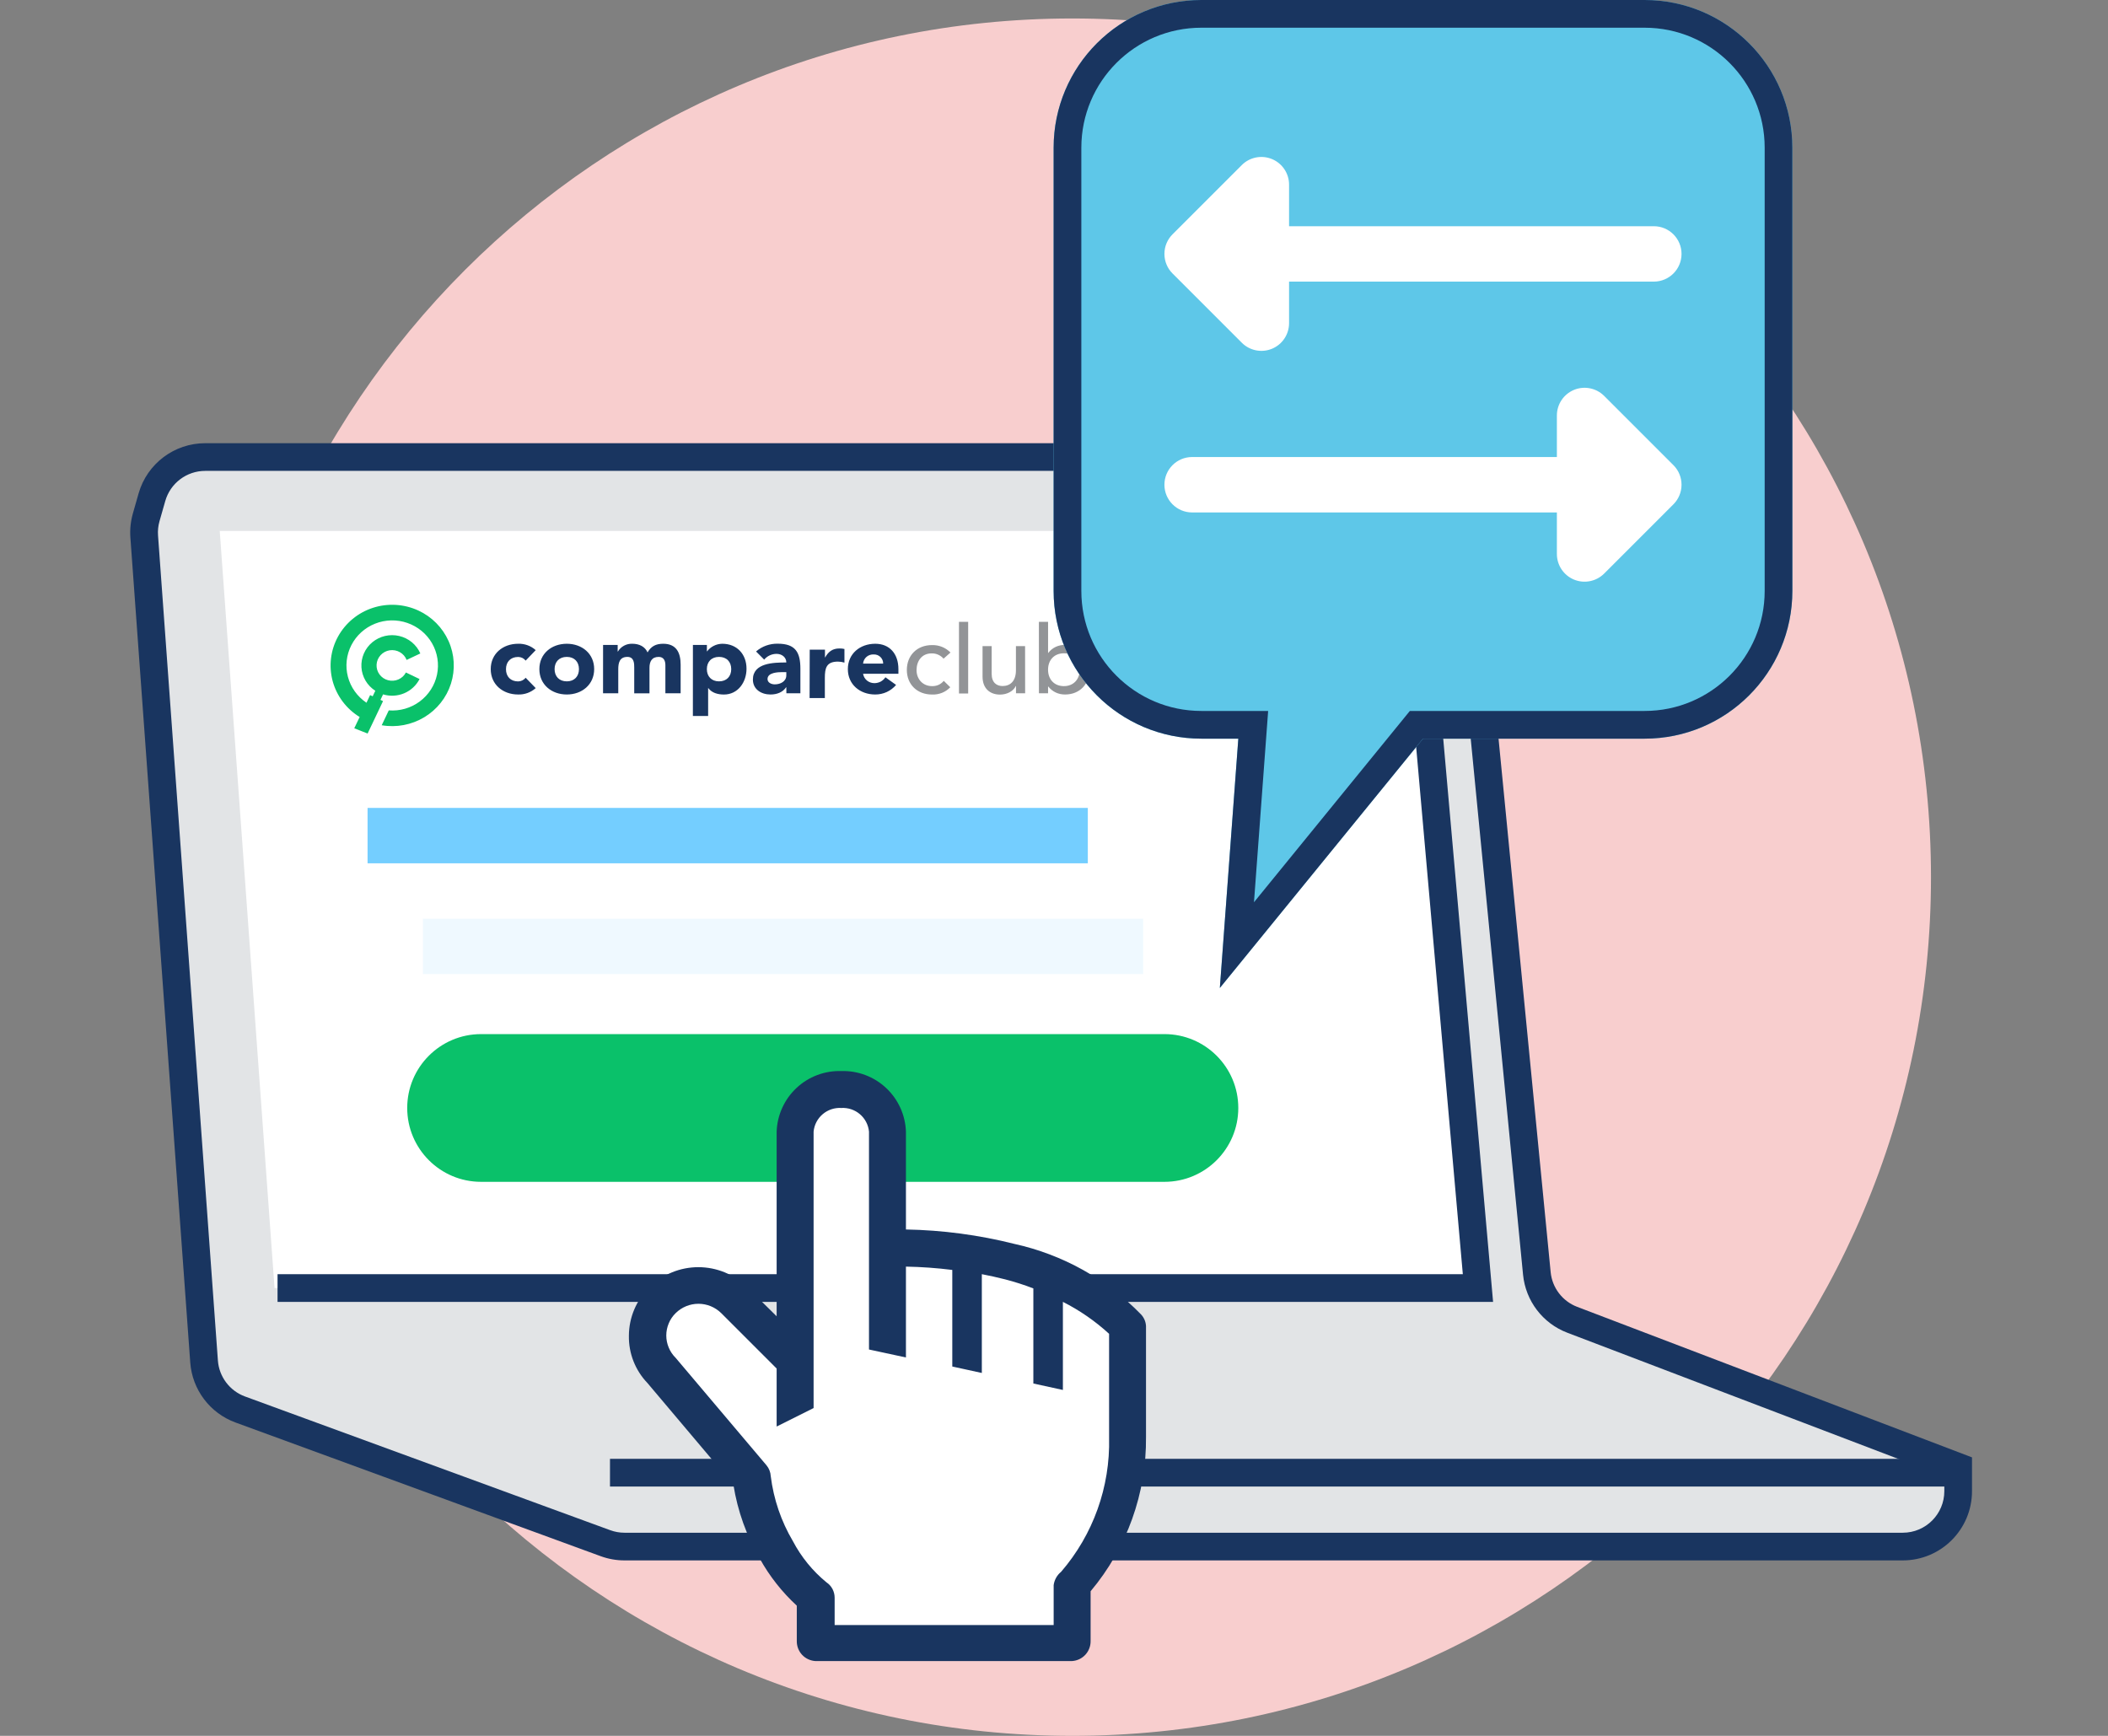<svg width="68" height="56" viewBox="0 0 68 56" fill="none" xmlns="http://www.w3.org/2000/svg">
<rect x="0" y="0" width="68" height="56" fill="#808080" stroke="none"/>
<path d="M62.29 28.298C62.29 43.597 49.887 56 34.588 56C19.288 56 6.886 43.597 6.886 28.298C6.886 12.998 19.288 0.596 34.588 0.596C49.887 0.596 62.29 12.998 62.29 28.298Z" fill="#F8CECE"/>
<path d="M61.381 49.894H20.147C19.937 49.894 19.729 49.857 19.532 49.785L7.752 45.472C7.092 45.231 6.635 44.624 6.584 43.923L4.653 17.309C4.638 17.101 4.66 16.891 4.717 16.689L4.902 16.042C5.121 15.274 5.823 14.745 6.621 14.745H45.384C46.304 14.745 47.074 15.443 47.163 16.359L49.577 41.082C49.643 41.757 50.086 42.337 50.719 42.578L63.168 47.324V48.106C63.168 49.094 62.368 49.894 61.381 49.894Z" fill="#E2E4E6"/>
<path fill-rule="evenodd" clip-rule="evenodd" d="M4.471 15.918C4.745 14.959 5.622 14.298 6.62 14.298H45.383C46.533 14.298 47.495 15.171 47.606 16.315L50.021 41.038C50.07 41.545 50.402 41.979 50.877 42.16L63.613 47.016V48.106C63.613 49.34 62.613 50.34 61.379 50.34H20.145C19.883 50.34 19.623 50.294 19.377 50.204L7.597 45.891C6.772 45.589 6.201 44.832 6.137 43.955L4.206 17.341C4.187 17.08 4.215 16.818 4.286 16.566L4.471 15.918ZM6.62 15.191C6.021 15.191 5.495 15.588 5.331 16.164L5.146 16.812C5.103 16.963 5.086 17.12 5.098 17.277L7.029 43.891C7.067 44.416 7.41 44.871 7.905 45.052L19.684 49.365C19.832 49.419 19.988 49.447 20.145 49.447H61.379C62.12 49.447 62.72 48.846 62.72 48.106V47.631L50.559 42.995C49.767 42.694 49.214 41.969 49.131 41.125L46.717 16.402C46.65 15.715 46.073 15.191 45.383 15.191H6.62Z" fill="#193560"/>
<path d="M8.856 41.553L7.088 17.128H45.511L47.599 41.553H8.856Z" fill="white"/>
<path fill-rule="evenodd" clip-rule="evenodd" d="M47.188 41.106L45.069 17.167L45.959 17.088L48.164 42H8.953V41.106H47.188Z" fill="#193560"/>
<path fill-rule="evenodd" clip-rule="evenodd" d="M19.677 47.063L63.167 47.063L63.167 47.957L19.677 47.957L19.677 47.063Z" fill="#193560"/>
<path d="M13.493 19.695C13.034 19.484 12.51 19.453 12.029 19.609C11.548 19.765 11.146 20.097 10.904 20.536C10.663 20.974 10.601 21.488 10.73 21.97C10.86 22.452 11.172 22.868 11.602 23.131L11.428 23.494L11.858 23.665L12.02 23.325L12.239 22.864L12.356 22.618L12.273 22.579L12.357 22.401C12.581 22.469 12.822 22.456 13.037 22.366C13.253 22.275 13.429 22.112 13.534 21.906L13.094 21.695C13.041 21.796 12.955 21.875 12.85 21.92C12.745 21.966 12.627 21.974 12.516 21.944C12.405 21.915 12.308 21.848 12.241 21.756C12.174 21.665 12.141 21.553 12.148 21.44C12.154 21.327 12.2 21.22 12.277 21.136C12.354 21.052 12.457 20.997 12.571 20.979C12.684 20.962 12.8 20.983 12.9 21.04C12.999 21.096 13.076 21.185 13.117 21.29L13.559 21.081C13.498 20.941 13.404 20.817 13.286 20.719C13.167 20.621 13.027 20.552 12.877 20.517C12.726 20.482 12.569 20.482 12.419 20.517C12.269 20.552 12.129 20.622 12.01 20.72C11.892 20.818 11.799 20.942 11.738 21.082C11.677 21.222 11.65 21.374 11.659 21.526C11.668 21.679 11.714 21.826 11.791 21.958C11.869 22.09 11.977 22.202 12.107 22.285L12.022 22.463L11.939 22.424L11.822 22.671C11.526 22.472 11.313 22.175 11.223 21.833C11.133 21.491 11.173 21.129 11.334 20.814C11.495 20.499 11.767 20.252 12.099 20.12C12.431 19.988 12.801 19.979 13.139 20.096C13.477 20.212 13.761 20.446 13.937 20.753C14.113 21.06 14.17 21.42 14.097 21.766C14.024 22.111 13.825 22.419 13.539 22.631C13.253 22.843 12.898 22.945 12.541 22.918L12.313 23.397C12.787 23.478 13.275 23.386 13.686 23.139C14.097 22.892 14.403 22.507 14.547 22.055C14.691 21.602 14.664 21.114 14.47 20.68C14.276 20.246 13.929 19.896 13.493 19.695V19.695Z" fill="#0AC16A"/>
<path fill-rule="evenodd" clip-rule="evenodd" d="M25.358 22.171H25.365L25.367 22.365H25.819V21.572C25.819 21.052 25.665 20.766 25.092 20.766C24.834 20.76 24.583 20.849 24.389 21.017L24.651 21.28C24.699 21.222 24.76 21.175 24.829 21.143C24.898 21.111 24.974 21.094 25.05 21.094C25.221 21.094 25.365 21.203 25.365 21.372C24.955 21.372 24.287 21.384 24.287 21.923C24.287 22.238 24.556 22.405 24.854 22.405C25.054 22.405 25.25 22.338 25.358 22.171ZM24.759 21.907C24.759 21.695 25.093 21.683 25.243 21.683H25.365V21.786C25.365 21.978 25.184 22.078 24.991 22.078C24.883 22.078 24.759 22.023 24.759 21.907ZM19.925 20.806H19.454L19.453 22.366H19.944V21.59C19.944 21.387 19.984 21.192 20.239 21.192C20.459 21.192 20.459 21.413 20.459 21.532L20.459 21.542V22.368H20.951V21.542C20.951 21.349 21.022 21.192 21.248 21.192C21.409 21.192 21.464 21.314 21.464 21.458V22.366H21.956V21.445C21.956 21.067 21.826 20.768 21.394 20.768C21.158 20.768 21.004 20.848 20.889 21.047C20.804 20.858 20.62 20.768 20.398 20.768C20.304 20.764 20.212 20.786 20.13 20.83C20.048 20.874 19.98 20.939 19.933 21.018H19.925V20.806ZM16.957 21.312C16.928 21.276 16.892 21.246 16.85 21.225C16.808 21.205 16.761 21.194 16.714 21.194C16.468 21.194 16.322 21.354 16.322 21.588C16.322 21.823 16.468 21.983 16.714 21.983C16.761 21.982 16.807 21.971 16.849 21.951C16.891 21.93 16.928 21.901 16.957 21.865L17.281 22.199C17.127 22.337 16.923 22.412 16.714 22.405C16.223 22.405 15.83 22.084 15.83 21.586C15.83 21.089 16.223 20.768 16.714 20.768C16.923 20.761 17.127 20.835 17.281 20.974L16.957 21.312ZM18.284 20.768C18.775 20.768 19.167 21.088 19.167 21.586C19.167 22.084 18.775 22.405 18.284 22.405C17.792 22.405 17.399 22.084 17.399 21.586C17.399 21.088 17.792 20.768 18.284 20.768ZM18.284 21.981C18.529 21.981 18.676 21.82 18.676 21.586C18.676 21.352 18.529 21.192 18.284 21.192C18.038 21.192 17.89 21.352 17.89 21.586C17.89 21.82 18.038 21.981 18.284 21.981ZM22.352 20.806H22.803V21.013H22.81C22.866 20.938 22.94 20.877 23.025 20.835C23.109 20.792 23.203 20.77 23.298 20.768C23.77 20.768 24.081 21.102 24.081 21.574C24.081 22.008 23.805 22.406 23.354 22.406C23.151 22.406 22.961 22.351 22.849 22.199H22.843V23.099H22.351L22.352 20.806ZM23.195 21.981C23.441 21.981 23.588 21.82 23.588 21.587C23.588 21.352 23.441 21.192 23.195 21.192C22.949 21.192 22.802 21.352 22.802 21.587C22.802 21.82 22.951 21.981 23.195 21.981ZM23.195 21.981L23.195 21.981H23.196L23.195 21.981ZM26.12 20.959H26.612V21.209H26.618C26.723 21.02 26.86 20.92 27.077 20.92C27.132 20.919 27.187 20.924 27.24 20.937V21.376C27.172 21.356 27.101 21.345 27.03 21.344C26.656 21.344 26.608 21.556 26.608 21.867V22.519H26.116L26.12 20.959ZM28.605 22.325C28.721 22.271 28.824 22.193 28.906 22.096L28.562 21.849C28.524 21.907 28.472 21.954 28.411 21.988C28.35 22.02 28.281 22.038 28.211 22.039C28.122 22.04 28.036 22.011 27.968 21.956C27.9 21.9 27.855 21.823 27.841 21.737H28.981V21.586C28.981 21.088 28.693 20.768 28.234 20.768C27.743 20.768 27.35 21.088 27.35 21.586C27.35 22.084 27.742 22.405 28.234 22.405C28.362 22.405 28.489 22.378 28.605 22.325ZM28.468 21.294C28.483 21.33 28.49 21.369 28.489 21.408H27.841C27.848 21.324 27.888 21.246 27.953 21.19C28.018 21.135 28.103 21.107 28.189 21.113C28.228 21.112 28.268 21.119 28.305 21.133C28.342 21.148 28.375 21.17 28.403 21.197C28.431 21.225 28.453 21.258 28.468 21.294Z" fill="#193560"/>
<path fill-rule="evenodd" clip-rule="evenodd" d="M31.231 20.061H30.935V22.372H31.231V20.061ZM30.264 21.121C30.331 21.151 30.39 21.194 30.437 21.249L30.661 21.051C30.584 20.973 30.492 20.911 30.389 20.869C30.286 20.828 30.176 20.808 30.065 20.811C29.581 20.811 29.253 21.144 29.253 21.613C29.253 22.082 29.587 22.406 30.065 22.406C30.174 22.411 30.284 22.392 30.386 22.352C30.488 22.311 30.579 22.25 30.654 22.171L30.444 21.965C30.399 22.02 30.341 22.064 30.276 22.094C30.21 22.123 30.139 22.137 30.067 22.135C29.763 22.135 29.566 21.904 29.566 21.618C29.566 21.333 29.73 21.079 30.051 21.079C30.124 21.077 30.197 21.091 30.264 21.121ZM33.069 22.366H32.774V22.132H32.767C32.692 22.292 32.495 22.408 32.257 22.408C31.955 22.408 31.695 22.231 31.695 21.826V20.845H31.989V21.74C31.989 22.026 32.156 22.132 32.34 22.132C32.586 22.132 32.772 21.977 32.772 21.624V20.845H33.067L33.069 22.366ZM33.809 20.061H33.513L33.514 22.366H33.809V22.148H33.816C33.879 22.229 33.961 22.295 34.055 22.34C34.149 22.384 34.252 22.406 34.357 22.405C34.838 22.405 35.146 22.06 35.146 21.605C35.146 21.15 34.834 20.806 34.357 20.806C34.252 20.803 34.148 20.825 34.054 20.869C33.96 20.914 33.878 20.98 33.816 21.063H33.809L33.809 20.061ZM34.319 21.076C34.634 21.076 34.83 21.297 34.83 21.605C34.83 21.913 34.633 22.135 34.319 22.135C34.005 22.135 33.808 21.914 33.808 21.605C33.808 21.297 34.004 21.076 34.319 21.076Z" fill="#929497"/>
<path d="M11.857 26.064H35.091V27.851H11.857V26.064Z" fill="#74CEFF"/>
<path d="M13.642 29.638H36.876V31.425H13.642V29.638Z" fill="#EFF9FF"/>
<path d="M13.136 35.744C13.136 34.428 14.203 33.361 15.519 33.361H37.562C38.878 33.361 39.945 34.428 39.945 35.744C39.945 37.06 38.878 38.127 37.562 38.127H15.519C14.203 38.127 13.136 37.06 13.136 35.744Z" fill="#0AC16A"/>
<path d="M33.988 4.766C33.988 2.134 36.122 0 38.754 0H53.052C55.684 0 57.818 2.134 57.818 4.766V19.064C57.818 21.696 55.684 23.83 53.052 23.83H45.903L39.35 31.872L39.946 23.83H38.754C36.122 23.83 33.988 21.696 33.988 19.064V4.766Z" fill="#5EC7E8"/>
<path fill-rule="evenodd" clip-rule="evenodd" d="M45.479 22.936H53.052C55.191 22.936 56.925 21.203 56.925 19.064V4.766C56.925 2.627 55.191 0.894 53.052 0.894H38.754C36.616 0.894 34.882 2.627 34.882 4.766V19.064C34.882 21.203 36.616 22.936 38.754 22.936H40.908L40.451 29.107L45.479 22.936ZM39.35 31.872L39.946 23.83H38.754C36.122 23.83 33.988 21.696 33.988 19.064V4.766C33.988 2.134 36.122 0 38.754 0H53.052C55.684 0 57.818 2.134 57.818 4.766V19.064C57.818 21.696 55.684 23.83 53.052 23.83H45.903L39.35 31.872Z" fill="#193560"/>
<g clip-path="url(#clip0_772_7241)">
<path d="M25.753 36.093L26.765 35.228L27.704 35.301L28.57 36.314L28.941 40.028L32.422 40.206L35.916 42.653C35.976 44.295 36.105 47.713 36.139 48.245C36.173 48.776 35.274 50.035 34.821 50.598L34.832 52.867L26.423 52.869L26.381 52.205C25.842 51.438 24.734 49.827 24.607 49.514C24.48 49.202 24.392 48.238 24.364 47.795L20.859 43.08L21.829 41.549L23.549 41.306L25.323 43.996L25.753 36.093Z" fill="white"/>
<path d="M36.813 42.41C35.702 41.265 34.279 40.472 32.721 40.129C31.576 39.841 30.403 39.685 29.224 39.664V36.507C29.205 35.971 28.975 35.465 28.584 35.099C28.194 34.733 27.674 34.537 27.138 34.553C26.603 34.537 26.083 34.733 25.693 35.099C25.302 35.465 25.072 35.971 25.053 36.507V42.464L24.1 41.523C23.68 41.111 23.116 40.88 22.527 40.88C21.939 40.88 21.375 41.111 20.955 41.523C20.744 41.726 20.577 41.969 20.462 42.239C20.348 42.508 20.288 42.797 20.287 43.09C20.276 43.657 20.491 44.205 20.883 44.615L23.659 47.903C23.793 48.743 24.082 49.552 24.511 50.286C24.825 50.851 25.227 51.362 25.703 51.8V52.943C25.701 53.106 25.762 53.264 25.872 53.384C25.983 53.503 26.136 53.576 26.298 53.587H34.585C34.748 53.576 34.901 53.503 35.011 53.384C35.122 53.264 35.183 53.106 35.181 52.943V51.335C36.352 49.941 36.986 48.175 36.968 46.354V42.78C36.961 42.643 36.906 42.512 36.813 42.41ZM35.777 46.384C35.815 47.968 35.263 49.51 34.228 50.709C34.096 50.816 34.011 50.97 33.989 51.138V52.425H26.924V51.543C26.924 51.446 26.9 51.35 26.855 51.263C26.809 51.177 26.743 51.103 26.662 51.049C26.215 50.683 25.847 50.231 25.578 49.72C25.198 49.078 24.955 48.364 24.863 47.623C24.856 47.494 24.808 47.371 24.726 47.272L21.795 43.805C21.699 43.71 21.623 43.598 21.572 43.474C21.52 43.351 21.493 43.218 21.493 43.084C21.493 42.95 21.52 42.817 21.572 42.693C21.623 42.569 21.699 42.457 21.795 42.363C21.991 42.17 22.255 42.061 22.53 42.061C22.806 42.061 23.07 42.17 23.266 42.363L25.053 44.15V46.021L26.245 45.425V36.507C26.266 36.289 26.371 36.087 26.538 35.945C26.704 35.803 26.92 35.731 27.138 35.744C27.357 35.731 27.573 35.803 27.739 35.945C27.906 36.087 28.011 36.289 28.032 36.507V43.536L29.224 43.793V40.862C29.724 40.871 30.223 40.907 30.719 40.969V44.085L31.672 44.293V41.106C31.916 41.154 32.166 41.207 32.423 41.273C32.732 41.353 33.036 41.451 33.334 41.565V44.633L34.287 44.841V41.999C34.829 42.273 35.33 42.62 35.777 43.03V46.384Z" fill="#193560"/>
</g>
<g clip-path="url(#clip1_772_7241)">
<path fill-rule="evenodd" clip-rule="evenodd" d="M41.032 5.132C41.366 5.27 41.583 5.596 41.583 5.957V7.298H53.349C53.843 7.298 54.243 7.698 54.243 8.191C54.243 8.685 53.843 9.085 53.349 9.085H41.583V10.425C41.583 10.787 41.366 11.113 41.032 11.251C40.698 11.389 40.313 11.313 40.058 11.057L37.824 8.823C37.738 8.737 37.673 8.639 37.63 8.533C37.586 8.428 37.562 8.312 37.562 8.191C37.562 7.945 37.661 7.723 37.822 7.561C37.823 7.561 37.823 7.56 37.824 7.559C37.824 7.559 37.824 7.559 37.824 7.559L40.058 5.325C40.313 5.07 40.698 4.993 41.032 5.132ZM50.773 12.578C51.107 12.44 51.492 12.517 51.747 12.772L53.981 15.006C53.981 15.006 53.981 15.006 53.981 15.006C53.982 15.007 53.983 15.007 53.983 15.008C54.068 15.093 54.132 15.191 54.175 15.296C54.219 15.401 54.243 15.517 54.243 15.638C54.243 15.882 54.145 16.103 53.987 16.264C53.985 16.266 53.983 16.268 53.981 16.27L51.747 18.504C51.492 18.759 51.107 18.836 50.773 18.698C50.439 18.559 50.222 18.233 50.222 17.872V16.532H38.456C37.962 16.532 37.562 16.131 37.562 15.638C37.562 15.144 37.962 14.744 38.456 14.744H50.222V13.404C50.222 13.043 50.439 12.717 50.773 12.578Z" fill="white"/>
</g>
<defs>
<clipPath id="clip0_772_7241">
<rect width="21.447" height="21.447" fill="white" transform="translate(18.498 33.361)"/>
</clipPath>
<clipPath id="clip1_772_7241">
<rect width="17.872" height="17.872" fill="white" transform="translate(36.966 2.979)"/>
</clipPath>
</defs>
</svg>

